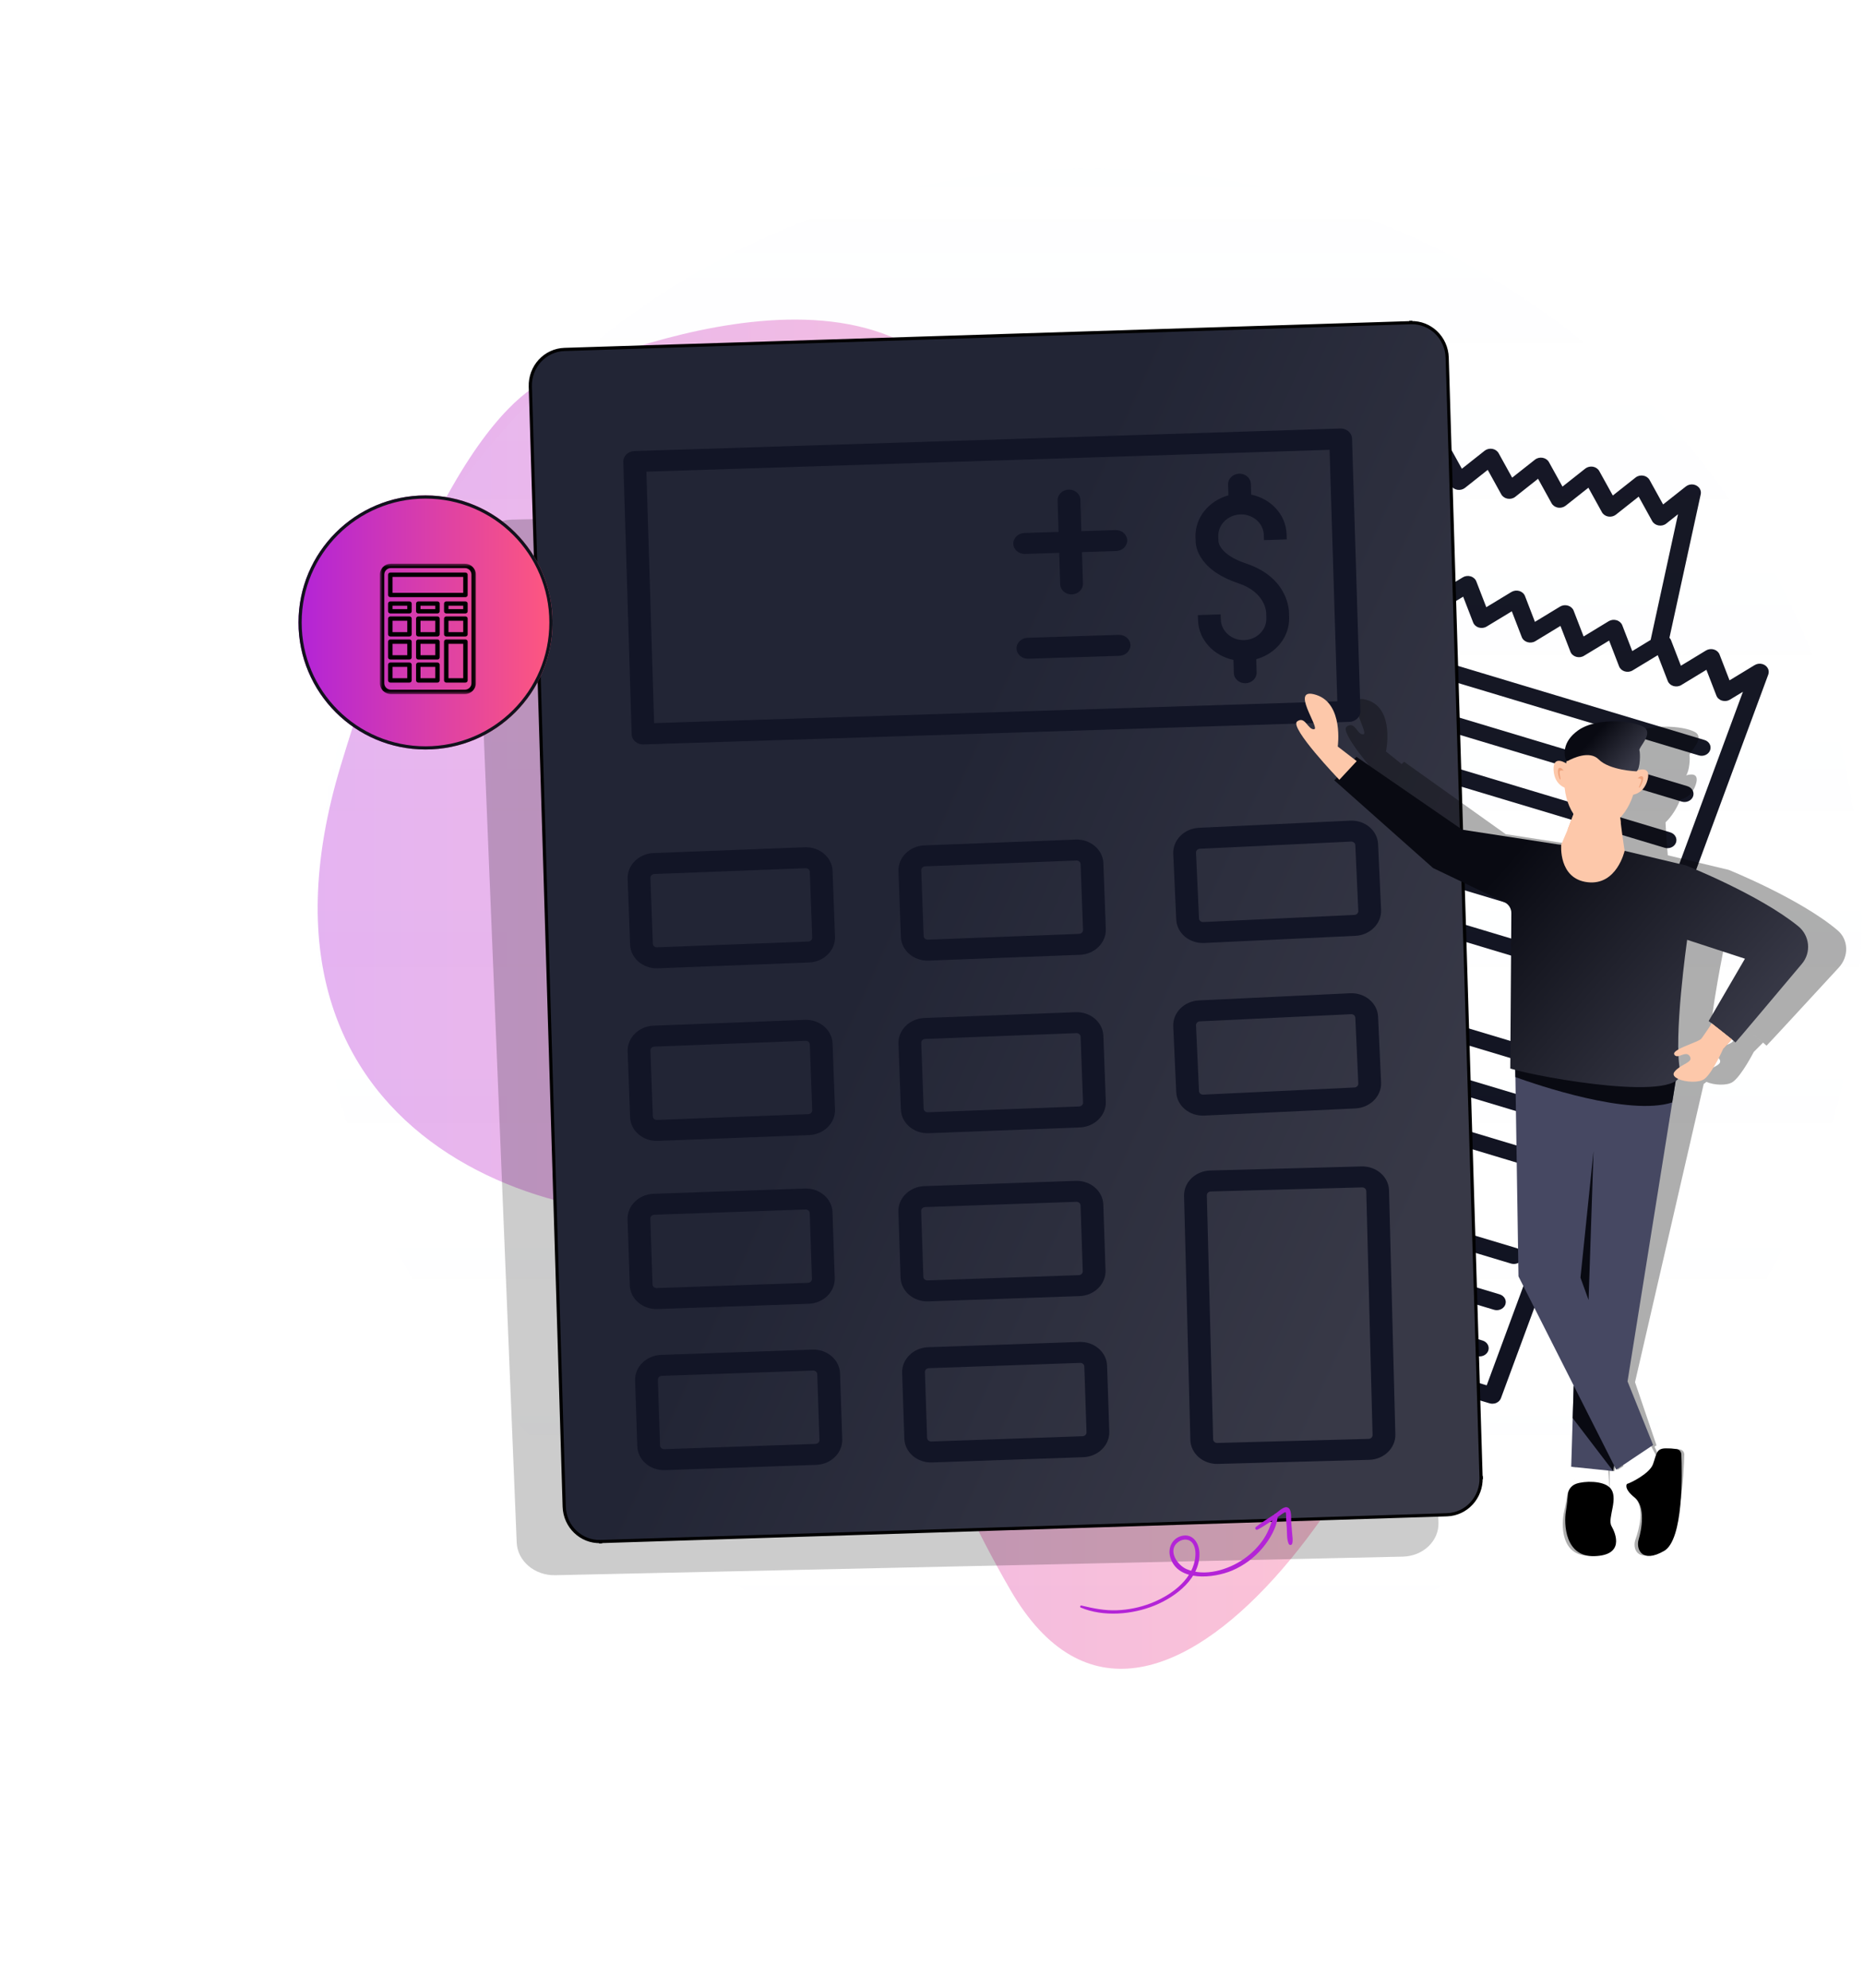 <svg xmlns="http://www.w3.org/2000/svg" width="587" height="626" viewBox="0 0 587 626" fill="none"><path d="M468.187 436.21L426.141 423.573C426.483 422.044 426.672 420.467 426.672 418.85V415.417L465.078 426.956C465.376 427.046 465.685 427.096 465.974 427.096C467.168 427.096 468.277 426.406 468.663 425.34C469.162 424.002 468.365 422.554 466.882 422.104L426.672 410.025V399.244L470.457 412.41C470.755 412.502 471.053 412.542 471.354 412.542C472.536 412.542 473.645 411.863 474.042 410.794C474.541 409.456 473.733 408.008 472.25 407.56L426.672 393.865V383.083L475.835 397.867C476.135 397.956 476.433 397.996 476.731 397.996C477.916 397.996 479.022 397.317 479.422 396.25C479.909 394.912 479.112 393.465 477.629 393.015L426.672 377.702V350.758L486.582 368.767C486.88 368.856 487.181 368.906 487.479 368.906C488.663 368.906 489.77 368.229 490.169 367.15C490.666 365.813 489.858 364.365 488.375 363.925L426.672 345.377V334.596L491.962 354.223C492.248 354.313 492.56 354.352 492.858 354.352C494.043 354.352 495.149 353.673 495.547 352.606C496.034 351.269 495.237 349.821 493.754 349.371L426.672 329.217V318.435L497.33 339.677C497.628 339.769 497.926 339.808 498.226 339.808C499.42 339.808 500.518 339.129 500.915 338.06C501.414 336.723 500.605 335.275 499.122 334.827L426.672 313.054V286.11L508.087 310.579C508.376 310.669 508.685 310.719 508.983 310.719C510.168 310.719 511.274 310.04 511.662 308.96C512.161 307.623 511.364 306.177 509.87 305.738L426.672 280.731V269.95L513.455 296.033C513.755 296.123 514.053 296.165 514.351 296.165C515.536 296.165 516.642 295.494 517.042 294.417C517.539 293.079 516.732 291.631 515.247 291.181L426.672 264.569V237.625L524.214 266.944C524.5 267.033 524.81 267.075 525.099 267.075C526.295 267.075 527.402 266.396 527.787 265.327C528.286 263.99 527.478 262.542 525.995 262.094L426.672 232.235V221.463L529.582 252.4C529.88 252.49 530.178 252.529 530.478 252.529C531.661 252.529 532.77 251.85 533.167 250.783C533.666 249.446 532.857 247.998 531.374 247.548L426.672 216.073V205.302L534.959 237.846C535.248 237.935 535.558 237.985 535.858 237.985C537.04 237.985 538.147 237.306 538.535 236.227C539.034 234.89 538.237 233.442 536.754 233.004L426.672 199.91V180.765L430.126 178.669L433.269 186.804C433.556 187.552 434.221 188.131 435.05 188.381C435.891 188.631 436.799 188.521 437.529 188.081L445.454 183.271L448.586 191.406C448.886 192.154 449.537 192.744 450.369 192.994C451.198 193.242 452.117 193.133 452.847 192.683L460.772 187.881L463.916 196.008C464.202 196.756 464.856 197.346 465.697 197.596C466.528 197.844 467.445 197.735 468.166 197.285L476.091 192.483L479.232 200.621C479.521 201.369 480.184 201.948 481.016 202.198C481.845 202.446 482.764 202.338 483.494 201.898L491.408 197.085L494.551 205.221C494.84 205.971 495.503 206.55 496.332 206.808C497.175 207.058 498.083 206.948 498.813 206.5L506.738 201.698L509.87 209.823C510.168 210.573 510.822 211.163 511.651 211.41C512.482 211.66 513.399 211.55 514.129 211.102L522.054 206.3L525.198 214.435C525.487 215.175 526.138 215.762 526.97 216.012C527.81 216.262 528.73 216.152 529.448 215.715L537.373 210.902L540.517 219.037C540.803 219.785 541.457 220.365 542.298 220.615C543.129 220.865 544.046 220.754 544.767 220.315L548.874 217.821L468.187 436.21ZM401.338 436.89H225.336C214.49 436.89 205.668 428.794 205.668 418.85V143.14C205.668 133.198 214.49 125.11 225.336 125.11H401.338C412.183 125.11 421.004 133.198 421.004 143.14V418.85C421.004 428.794 412.183 436.89 401.338 436.89ZM429.638 148.01L436.822 142.331L441.083 150.038C441.481 150.746 442.211 151.256 443.074 151.406C443.938 151.554 444.823 151.346 445.488 150.817L452.669 145.146L456.931 152.852C457.319 153.563 458.061 154.06 458.924 154.221C459.786 154.36 460.673 154.15 461.336 153.631L468.508 147.952L472.77 155.658C473.169 156.367 473.899 156.875 474.763 157.025C475.625 157.175 476.521 156.967 477.174 156.437L484.358 150.756L488.62 158.473C489.017 159.173 489.747 159.681 490.611 159.842C491.463 159.981 492.359 159.771 493.024 159.252L500.208 153.571L504.467 161.279C504.855 161.987 505.597 162.496 506.449 162.646C507.325 162.796 508.209 162.575 508.872 162.056L516.044 156.377L520.306 164.094C520.705 164.792 521.435 165.302 522.299 165.45C523.161 165.61 524.059 165.392 524.711 164.873L528.429 161.927L519.809 201.498L514.021 205.013L510.877 196.885C510.588 196.137 509.925 195.548 509.094 195.3C508.265 195.05 507.345 195.158 506.615 195.598L498.702 200.41L495.558 192.275C495.27 191.525 494.607 190.946 493.777 190.698C492.946 190.448 492.029 190.558 491.297 190.996L483.372 195.808L480.24 187.673C479.942 186.923 479.288 186.344 478.459 186.085C477.629 185.846 476.71 185.956 475.98 186.394L468.055 191.196L464.912 183.071C464.623 182.321 463.971 181.733 463.131 181.483C462.299 181.233 461.391 181.344 460.661 181.792L452.736 186.594L449.593 178.469C449.306 177.719 448.653 177.131 447.812 176.881C446.98 176.631 446.063 176.742 445.333 177.181L437.418 181.992L434.276 173.856C433.988 173.108 433.325 172.529 432.493 172.269C431.664 172.029 430.745 172.129 430.015 172.579L426.672 174.604V148.371C426.859 148.44 427.026 148.56 427.224 148.59C428.088 148.74 428.985 148.531 429.638 148.01ZM556.819 210.652C556.51 209.915 555.856 209.344 555.027 209.104C554.207 208.865 553.299 208.975 552.581 209.415L544.656 214.227L541.512 206.09C541.224 205.342 540.572 204.763 539.741 204.513C538.9 204.263 537.992 204.373 537.262 204.812L529.337 209.625L526.194 201.488C526.094 201.229 525.907 201.029 525.729 200.829L535.592 155.608C535.712 155.058 535.601 154.45 535.327 153.942C534.927 153.231 534.197 152.733 533.333 152.573C532.469 152.423 531.585 152.644 530.919 153.162L523.738 158.842L519.477 151.135C519.089 150.427 518.347 149.919 517.495 149.769C516.631 149.619 515.735 149.829 515.072 150.356L507.9 156.027L503.638 148.331C503.238 147.612 502.509 147.113 501.645 146.954C500.783 146.813 499.896 147.023 499.233 147.542L492.05 153.223L487.788 145.517C487.402 144.806 486.661 144.298 485.797 144.148C484.933 143.998 484.048 144.208 483.383 144.738L476.2 150.406L471.94 142.7C471.552 141.992 470.822 141.492 469.959 141.333C469.095 141.183 468.198 141.402 467.536 141.923L460.364 147.602L456.102 139.896C455.702 139.188 454.972 138.677 454.108 138.527C453.256 138.377 452.36 138.588 451.697 139.117L444.513 144.788L440.252 137.081C439.864 136.371 439.122 135.873 438.261 135.713C437.408 135.573 436.512 135.783 435.847 136.302L428.675 141.981L425.554 136.342C422.367 126.888 412.714 120 401.338 120H225.336C211.367 120 200 130.381 200 143.14V418.85C200 431.619 211.367 442 225.336 442H401.338C411.564 442 420.373 436.419 424.369 428.433L469.083 441.871C469.372 441.96 469.681 442 469.982 442C470.411 442 470.855 441.91 471.243 441.731C471.917 441.431 472.428 440.892 472.67 440.252L556.863 212.379C557.062 211.831 557.041 211.192 556.819 210.652Z" fill="#0F111F"></path><g opacity="0.35" filter="url(#filter0_f_34_818)"><path d="M315.301 153.952C299.804 68.215 197.138 109.68 177.055 117.603C175.311 119.36 144.46 118.184 107.305 241.07C70.149 363.955 185.217 392.718 233.136 379.623C281.055 366.527 272.543 421.974 318.243 500.738C363.943 579.502 447.86 450.883 456.757 383.332C465.653 315.781 361.99 347.057 336.708 341.07C311.425 335.084 330.799 239.689 315.301 153.952Z" fill="url(#paint0_linear_34_818)"></path></g><path d="M343.07 525.424C477.314 525.424 586.14 419.668 586.14 289.212C586.14 158.756 477.314 53 343.07 53C208.827 53 100 158.756 100 289.212C100 419.668 208.827 525.424 343.07 525.424Z" fill="url(#paint1_linear_34_818)" fill-opacity="0.05"></path><g style="mix-blend-mode:multiply" opacity="0.2"><path d="M452.995 479.352L440.287 168.053C440.049 162.232 434.62 157.628 428.16 157.768L350.007 159.48L349.352 143.477C349.261 141.2 347.135 139.4 344.609 139.457L326.573 139.853C326.244 139.859 325.914 139.835 325.588 139.779C323.864 139.476 322.438 138.298 321.975 136.712C318.6 125.144 306.719 116.706 292.933 117.008C279.149 117.309 267.977 126.254 265.555 137.949C265.159 139.849 263.369 141.24 261.218 141.287L243.183 141.683C240.656 141.737 238.683 143.625 238.774 145.903L239.429 161.907L161.275 163.619C154.814 163.762 149.77 168.595 150.008 174.415L162.717 485.714C162.956 491.535 168.385 496.139 174.844 495.997L441.725 490.151C448.186 490.009 453.23 485.176 452.992 479.354L452.995 479.352ZM293.849 139.371C298.77 139.263 302.909 142.772 303.088 147.207C303.271 151.643 299.426 155.327 294.504 155.433C289.581 155.542 285.443 152.032 285.261 147.597C285.08 143.162 288.925 139.478 293.847 139.369L293.849 139.371Z" fill="black"></path></g><path d="M167.005 121.719C166.96 120.23 167.203 118.746 167.719 117.353C168.235 115.96 169.014 114.684 170.012 113.599C171.011 112.514 172.208 111.64 173.537 111.028C174.865 110.416 176.299 110.077 177.756 110.031L444.303 101.604C450.429 101.41 455.548 106.329 455.737 112.592L466.409 465.281C466.599 471.543 461.786 476.775 455.659 476.969L189.112 485.396C182.986 485.59 177.867 480.671 177.676 474.407L167.005 121.719Z" fill="url(#paint2_linear_34_818)"></path><path d="M444.303 101.604L177.756 110.031C176.299 110.077 174.865 110.416 173.537 111.028C172.208 111.64 171.011 112.514 170.012 113.599C169.014 114.684 168.235 115.96 167.719 117.353C167.203 118.746 166.96 120.23 167.005 121.719L177.676 474.407C177.867 480.671 182.986 485.59 189.112 485.396M444.303 101.604L444.285 101M444.303 101.604C450.429 101.41 455.548 106.329 455.737 112.592L466.409 465.281M466.409 465.281L467 465.262M466.409 465.281C466.599 471.543 461.786 476.775 455.659 476.969L189.112 485.396M189.112 485.396L189.129 486" stroke="black"></path><path d="M340.334 506.184C347.498 509.192 356.536 508.413 363.594 505.54C370.353 502.788 378.232 496.803 377.689 488.647C377.492 485.676 375.518 482.842 372.215 483.61C369.147 484.321 367.68 487.416 368.53 490.338C370.827 498.229 382.233 496.991 388.034 494.518C391.716 492.948 394.977 490.533 397.552 487.468C399.924 484.634 402.207 480.853 402.403 477.083C402.43 476.541 401.542 476.376 401.349 476.872C400.325 479.528 399.562 482.13 397.968 484.532C396.315 487.027 394.148 489.189 391.692 490.893C386.818 494.278 379.459 496.571 373.7 494.099C370.649 492.788 367.497 488.006 371.149 485.463C372.629 484.434 374.661 484.49 375.689 486.108C376.625 487.586 376.582 489.638 376.269 491.285C374.993 497.992 368.275 502.575 362.312 504.87C358.931 506.167 355.36 506.898 351.742 507.033C347.875 507.181 344.281 506.445 340.551 505.553C340.187 505.464 339.979 506.035 340.334 506.184Z" fill="#B324D7"></path><path d="M396.057 481.635C397.612 480.83 399.062 479.785 400.538 478.845C401.234 478.401 401.934 477.958 402.632 477.51C402.954 477.304 404.516 476.03 404.865 476.19C405.046 476.272 405.025 478.364 405.044 478.639L405.223 481.087C405.341 482.678 405.168 484.64 405.824 486.113C406.058 486.64 406.785 486.608 406.938 486.039C407.224 484.984 406.999 483.894 406.912 482.812L406.615 479.143C406.521 478.012 406.856 475.341 405.574 474.7C404.352 474.088 402.577 476.006 401.666 476.617C399.62 477.988 397.422 479.257 395.512 480.806C395.003 481.214 395.491 481.927 396.057 481.635Z" fill="#B324D7"></path><g style="mix-blend-mode:multiply" opacity="0.32"><path d="M578.676 292.931C566.99 283.008 544.38 273.901 544.38 273.901L525.213 269.314C525.213 269.314 524.777 264.286 524.58 260.488L524.502 258.952C526.392 257.123 528.01 254.653 529.138 251.771C530.448 251.506 532.831 250.552 533.996 247.128C535.37 243.078 532.115 243.798 530.987 244.153C532.023 242.773 532.277 238.655 532.037 237.886C531.775 237.051 536.471 233.058 534.341 230.934C532.21 228.809 519.601 227.176 512.959 231.68C507.531 235.361 508.117 239.526 508.512 240.925C508.53 240.987 508.562 241.044 508.606 241.091C508.65 241.138 508.705 241.174 508.765 241.196C508.681 241.439 508.602 241.689 508.526 241.942C507.878 241.523 504.454 239.523 504.404 244.075C504.365 247.636 506.364 249.033 507.535 249.549C507.655 252.745 508.462 255.609 509.803 257.811L507.596 262.674L505.241 267.393L504.32 267.305L474.164 262.665L442.165 239.853L441.404 240.594L436.462 236.63C436.462 236.63 439.299 223.272 430.738 220.491C422.176 217.709 431.374 231.001 429.339 231.223C427.303 231.444 426.781 226.902 424.109 228.785C421.784 230.423 432.703 243.033 435.579 246.279L434.642 247.193L464.103 274.644L486.053 285.377C487.336 286.003 488.084 287.329 487.975 288.778L484.343 337.362C484.774 337.498 485.298 337.649 485.897 337.807L485.781 340.042L482.535 402.352L497.731 436.513L495.219 461.893L496.806 462.057C496.345 463.958 495.867 465.855 495.372 467.747C494.896 468.07 494.492 468.488 494.183 468.973C493.875 469.459 493.669 470.002 493.578 470.57C493.312 472.357 492.976 474.132 492.573 475.893C491.683 479.714 491.274 490.144 500.714 489.853C510.152 489.56 508.038 483.012 506.737 480.463C505.441 477.917 510.027 471.39 506.885 468.294L506.915 463.099L508.429 463.256L508.838 461.489L509.442 462.817L511.689 461.402C512.433 463.18 513.203 464.947 513.997 466.703C513.242 467.052 512.693 467.26 512.543 467.274C512.543 467.274 511.219 468.611 514.661 471.498C518.104 474.384 516.135 481.778 515.058 484.659C513.982 487.54 515.479 492.3 522.903 488.231C529.327 484.711 530.271 463.644 530.409 458.038C530.43 457.198 529.841 456.51 529.007 456.386C527.858 456.22 526.697 456.146 525.536 456.163C523.596 456.185 522.916 456.957 522.319 458.322L521.025 455.516L521.657 455.118L514.892 435.219L534.98 348.005L536.525 341.308C536.851 341.106 537.136 340.886 537.37 340.645C537.396 340.657 537.419 340.671 537.445 340.685C539.69 341.696 543.939 341.947 545.73 340.641C548.524 338.595 552.282 331.235 552.282 331.235L552.382 331.135L555.215 328.298C553.621 326.946 550.712 324.568 549.212 323.342C548.927 323.705 548.658 324.057 548.398 324.396C546.963 326.266 545.934 327.678 545.527 328.099C544.751 328.895 540.332 330.184 538.02 331.444C538.666 318.35 543.161 297.157 543.161 297.157L561.092 303.079L548.257 322.558C548.257 322.558 555.922 328.807 556.316 329.259C556.356 329.306 571.012 313.406 579.061 304.669C582.321 301.131 582.128 295.861 578.685 292.938L578.676 292.931ZM541.517 333.566C542.394 335.126 540.132 335.647 538.036 336.997C537.948 335.834 537.918 334.667 537.945 333.501C539.148 333.25 540.737 332.183 541.519 333.566H541.517Z" fill="black"></path></g><path d="M509.812 458.634C510.016 458.992 515.29 470.275 515.674 469.729C516.059 469.182 523.458 462.043 523.458 462.043L517.908 451.409L509.814 458.634H509.812ZM496.513 461.04C496.562 461.391 495.069 469.178 495.069 469.178L506.941 470.403L506.369 461.069L496.513 461.04Z" fill="white"></path><path d="M520.59 455.001L508.982 462.764L508.291 461.428L508.004 463.209L494.796 461.847L495.582 436.287L478.192 401.901L477.219 339.154L477.152 334.908L502.69 337.922L528.037 338.216L526.607 347.134L512.534 434.971L520.59 455.001Z" fill="#464862"></path><path d="M501.83 362.406L497.715 402.303L500.267 409.356L501.83 362.406ZM528.037 338.216L526.607 347.134C512.998 351.537 483.869 341.561 477.219 339.154L477.153 334.906L502.69 337.92L528.037 338.214V338.216Z" fill="#090A12"></path><path d="M511.613 267.911L530.955 272.516C530.955 272.516 554.021 281.67 566.296 291.654C569.911 294.594 570.457 299.9 567.459 303.466C560.054 312.272 546.573 328.29 546.53 328.243C546.11 327.788 538.076 321.501 538.076 321.501L549.508 301.877L531.304 295.927C531.304 295.927 526.909 326.821 529.114 337.235C531.32 347.648 484.642 339.286 475.611 336.457L475.944 287.533C475.948 286.818 475.75 286.117 475.371 285.511C474.993 284.905 474.45 284.419 473.806 284.109L451.285 273.318L420.182 245.697L427.16 238.303L460.473 261.25L490.731 265.901L511.615 267.911H511.613Z" fill="url(#paint3_linear_34_818)"></path><path d="M512.36 467.251C512.941 467.196 519.419 464.158 520.545 461.053C521.672 457.946 521.518 456.09 524.514 456.053C525.672 456.036 526.829 456.11 527.975 456.275C528.38 456.334 528.753 456.532 529.027 456.835C529.302 457.139 529.462 457.529 529.479 457.938C529.721 463.583 530.202 484.797 524.061 488.346C516.961 492.448 515.155 487.657 516.029 484.755C516.904 481.853 518.364 474.407 514.75 471.502C511.136 468.598 512.363 467.251 512.363 467.251H512.36ZM493.751 470.585C493.812 469.829 494.091 469.107 494.555 468.506C495.019 467.905 495.648 467.452 496.364 467.202C499.034 466.269 504.614 466.25 506.794 468.265C510.158 471.375 506.023 477.968 507.485 480.536C508.948 483.104 511.489 489.696 502.136 489.996C492.782 490.298 492.484 479.793 493.113 475.944C493.43 474 493.63 472.042 493.751 470.583V470.585Z" fill="black"></path><path d="M510.39 259.024C507.914 261.988 501.322 268.166 493.671 261.235L496.296 254.338L510.024 255.754C510.017 255.821 510.174 257.194 510.39 259.024Z" fill="#EFA37D"></path><path d="M515.324 245.431C514.38 254.588 508.557 261.493 502.318 260.849C496.079 260.206 491.788 252.26 492.732 243.101C493.677 233.941 499.211 229.835 505.45 230.479C511.69 231.122 516.269 236.274 515.324 245.431Z" fill="#FDC8AA"></path><path d="M515.29 242.698C515.29 242.698 520.15 240.663 518.839 245.562C517.527 250.461 513.426 250.345 513.426 250.345L515.291 242.696L515.29 242.698Z" fill="#FDC8AA"></path><path d="M515.729 245.033C515.729 245.033 516.74 244.023 517.325 244.582C517.91 245.141 516.685 247.802 516.194 248.039C515.702 248.276 517.347 245.543 516.76 245.292C516.171 245.038 515.729 245.033 515.729 245.033Z" fill="#EFA37D"></path><path d="M493.304 240.431C493.304 240.431 488.961 237.447 489.246 242.51C489.53 247.575 493.568 248.297 493.568 248.297L493.304 240.428V240.431Z" fill="#FDC8AA"></path><path d="M492.396 242.626C492.396 242.626 491.612 241.431 490.925 241.859C490.239 242.287 490.894 245.142 491.327 245.474C491.76 245.806 490.707 242.795 491.334 242.669C491.962 242.541 492.396 242.626 492.396 242.626Z" fill="#EFA37D"></path><path d="M493.745 239.584C493.688 239.615 493.626 239.633 493.561 239.637C493.497 239.642 493.432 239.631 493.372 239.608C493.312 239.584 493.257 239.548 493.213 239.501C493.168 239.454 493.135 239.398 493.114 239.337C492.626 237.928 491.765 233.733 496.905 230.024C503.196 225.484 515.83 227.119 518.087 229.257C520.344 231.395 515.953 235.416 516.268 236.26C516.583 237.103 516.588 241.958 515.376 242.882C515.376 242.882 506.854 242.574 503.46 239.13C500.583 236.208 495.282 238.75 493.742 239.586L493.745 239.584Z" fill="url(#paint4_linear_34_818)"></path><path d="M495.58 436.287L508.289 461.428L508.002 463.209L495.267 446.533L495.58 436.287Z" fill="#090A12"></path><path d="M545.372 327.279L542.75 330.137C541.505 328.201 539.309 324.796 538.339 323.357C538.574 323.015 538.817 322.66 539.077 322.294C540.649 323.525 543.697 325.92 545.372 327.281V327.279Z" fill="#EFA37D"></path><path d="M174 196C174 173.909 156.091 156 134 156C111.909 156 94 173.909 94 196C94 218.091 111.909 236 134 236C156.091 236 174 218.091 174 196Z" fill="url(#paint5_linear_34_818)"></path><path d="M173.5 196C173.5 174.185 155.815 156.5 134 156.5C112.185 156.5 94.5 174.185 94.5 196C94.5 217.815 112.185 235.5 134 235.5C155.815 235.5 173.5 217.815 173.5 196Z" fill="url(#paint6_linear_34_818)" stroke="#11121C"></path><path d="M341.062 292.818C341.086 293.474 340.533 294.026 339.82 294.053L292.206 295.88C291.493 295.907 290.897 295.4 290.873 294.743L290.108 274.025C290.084 273.366 290.64 272.817 291.354 272.79L338.968 270.963C339.681 270.936 340.273 271.441 340.297 272.1L341.062 292.818ZM338.724 264.367L291.11 266.194C286.446 266.373 282.781 270.009 282.939 274.3L283.704 295.018C283.862 299.307 287.785 302.655 292.449 302.476L340.063 300.649C344.725 300.47 348.392 296.832 348.234 292.543L347.469 271.825C347.311 267.533 343.386 264.189 338.724 264.367Z" fill="#121526"></path><path d="M255.78 295.233C255.804 295.89 255.251 296.441 254.538 296.469L206.924 298.295C206.211 298.323 205.615 297.815 205.591 297.159L204.827 276.441C204.802 275.782 205.359 275.233 206.072 275.206L253.686 273.379C254.399 273.351 254.991 273.857 255.016 274.515L255.78 295.233ZM253.443 266.783L205.828 268.61C201.164 268.789 197.499 272.424 197.658 276.716L198.422 297.434C198.581 301.723 202.503 305.07 207.167 304.891L254.781 303.065C259.443 302.886 263.11 299.247 262.952 294.958L262.188 274.24C262.029 269.949 258.104 266.604 253.443 266.783Z" fill="#121526"></path><path d="M427.752 286.833C427.781 287.489 427.233 288.046 426.52 288.079L378.924 290.331C378.211 290.365 377.611 289.862 377.581 289.207L376.639 268.496C376.609 267.837 377.16 267.283 377.873 267.25L425.47 264.998C426.183 264.964 426.779 265.464 426.809 266.123L427.752 286.833ZM425.17 258.405L377.573 260.656C372.911 260.877 369.277 264.545 369.472 268.835L370.415 289.546C370.61 293.833 374.561 297.145 379.224 296.925L426.82 294.673C431.48 294.452 435.116 290.781 434.921 286.494L433.979 265.784C433.783 261.494 429.83 258.184 425.17 258.405Z" fill="#121526"></path><path d="M341.062 347.166C341.086 347.822 340.533 348.373 339.82 348.401L292.206 350.227C291.493 350.255 290.897 349.747 290.873 349.091L290.108 328.373C290.084 327.714 290.64 327.165 291.354 327.138L338.968 325.311C339.681 325.284 340.273 325.789 340.297 326.447L341.062 347.166ZM338.724 318.715L291.11 320.542C286.446 320.721 282.781 324.356 282.939 328.648L283.704 349.366C283.862 353.655 287.785 357.002 292.449 356.823L340.063 354.997C344.725 354.818 348.392 351.179 348.234 346.89L347.469 326.172C347.311 321.881 343.386 318.536 338.724 318.715Z" fill="#121526"></path><path d="M255.78 349.581C255.804 350.237 255.251 350.789 254.538 350.816L206.924 352.643C206.211 352.67 205.615 352.163 205.591 351.507L204.827 330.788C204.802 330.13 205.359 329.581 206.072 329.553L253.686 327.726C254.399 327.699 254.991 328.204 255.016 328.863L255.78 349.581ZM253.443 321.131L205.828 322.957C201.164 323.136 197.499 326.772 197.658 331.063L198.422 351.782C198.581 356.07 202.503 359.418 207.167 359.239L254.781 357.412C259.443 357.233 263.11 353.595 262.952 349.306L262.188 328.588C262.029 324.296 258.104 320.952 253.443 321.131Z" fill="#121526"></path><path d="M427.752 341.181C427.781 341.837 427.233 342.393 426.52 342.427L378.924 344.679C378.211 344.712 377.611 344.21 377.581 343.554L376.639 322.844C376.609 322.185 377.16 321.631 377.873 321.597L425.47 319.346C426.183 319.312 426.779 319.812 426.809 320.47L427.752 341.181ZM425.17 312.752L377.573 315.004C372.911 315.224 369.277 318.893 369.472 323.183L370.415 343.893C370.61 348.18 374.561 351.493 379.224 351.272L426.82 349.021C431.48 348.8 435.116 345.129 434.921 340.842L433.979 320.131C433.783 315.841 429.83 312.532 425.17 312.752Z" fill="#121526"></path><path d="M432.242 451.854C432.259 452.511 431.7 453.056 430.984 453.075L383.355 454.355C382.639 454.375 382.052 453.86 382.035 453.204L380.049 376.383C380.032 375.727 380.591 375.184 381.308 375.165L428.936 373.885C429.652 373.865 430.239 374.377 430.256 375.034L432.242 451.854ZM428.765 367.284L381.137 368.564C376.471 368.689 372.764 372.286 372.874 376.576L374.861 453.397C374.972 457.687 378.86 461.079 383.526 460.954L431.154 459.673C435.82 459.548 439.525 455.952 439.414 451.661L437.427 374.841C437.317 370.55 433.431 367.158 428.765 367.284Z" fill="#121526"></path><path d="M258.059 453.424C258.081 454.08 257.526 454.63 256.813 454.654L209.193 456.312C208.48 456.337 207.886 455.827 207.864 455.171L207.17 434.451C207.148 433.792 207.706 433.245 208.419 433.22L256.039 431.562C256.753 431.537 257.343 432.044 257.365 432.703L258.059 453.424ZM255.818 424.965L208.198 426.623C203.533 426.785 199.856 430.408 200 434.7L200.694 455.421C200.838 459.71 204.749 463.072 209.414 462.909L257.034 461.251C261.696 461.089 265.376 457.463 265.232 453.174L264.538 432.453C264.394 428.161 260.481 424.803 255.818 424.965Z" fill="#121526"></path><path d="M342.159 451.008C342.181 451.664 341.623 452.214 340.91 452.239L293.29 453.897C292.577 453.922 291.983 453.412 291.961 452.756L291.267 432.035C291.245 431.376 291.803 430.829 292.517 430.804L340.137 429.146C340.85 429.121 341.443 429.628 341.465 430.287L342.159 451.008ZM339.916 422.549L292.296 424.207C287.634 424.37 283.954 427.993 284.097 432.285L284.791 453.005C284.935 457.295 288.849 460.656 293.511 460.494L341.131 458.836C345.796 458.673 349.473 455.048 349.329 450.758L348.635 430.038C348.492 425.746 344.581 422.387 339.916 422.549Z" fill="#121526"></path><path d="M255.69 402.699C255.712 403.358 255.157 403.905 254.444 403.93L206.824 405.588C206.111 405.613 205.517 405.106 205.495 404.447L204.801 383.726C204.779 383.07 205.337 382.523 206.051 382.498L253.671 380.84C254.384 380.815 254.974 381.322 254.996 381.978L255.69 402.699ZM253.45 374.24L205.829 375.898C201.165 376.061 197.488 379.686 197.631 383.976L198.325 404.696C198.469 408.988 202.38 412.35 207.045 412.187L254.665 410.529C259.327 410.367 263.007 406.741 262.863 402.449L262.169 381.729C262.025 377.439 258.112 374.078 253.45 374.24Z" fill="#121526"></path><path d="M340.975 400.284C340.997 400.943 340.439 401.49 339.726 401.515L292.106 403.173C291.392 403.198 290.799 402.691 290.777 402.032L290.083 381.311C290.061 380.655 290.619 380.108 291.332 380.083L338.952 378.425C339.665 378.4 340.259 378.907 340.281 379.563L340.975 400.284ZM338.731 371.825L291.111 373.483C286.449 373.646 282.769 377.271 282.913 381.561L283.607 402.281C283.751 406.573 287.664 409.934 292.327 409.772L339.947 408.114C344.612 407.952 348.288 404.326 348.145 400.034L347.451 379.313C347.307 375.024 343.396 371.663 338.731 371.825Z" fill="#121526"></path><path d="M421.138 220.822L205.992 227.693L203.559 148.514L418.705 141.643L421.138 220.822ZM422.089 134.931L199.77 142.032C197.797 142.095 196.232 143.628 196.287 145.443L198.923 231.222C198.978 233.038 200.635 234.468 202.608 234.405L424.927 227.305C426.9 227.242 428.466 225.708 428.41 223.893L425.775 138.114C425.719 136.298 424.063 134.868 422.089 134.931Z" fill="#121526"></path><path d="M388.434 207.792L388.562 211.956C388.618 213.774 390.274 215.204 392.25 215.141C394.223 215.078 395.788 213.545 395.732 211.727L395.605 207.563C401.724 205.884 406.158 200.571 405.968 194.399L405.928 193.084C405.928 192.631 405.993 181.974 392.423 177.44C383.98 174.627 383.702 170.638 383.694 170.38L383.649 168.898C383.536 165.213 386.668 162.106 390.617 161.98C394.566 161.854 397.88 164.755 397.993 168.44L398.043 170.075L405.214 169.846L405.163 168.211C404.974 162.039 400.223 157.029 394.013 155.744L393.908 152.342C393.852 150.524 392.196 149.094 390.223 149.157C388.247 149.22 386.682 150.753 386.738 152.571L386.842 155.973C380.726 157.652 376.289 162.955 376.478 169.127L376.532 170.391C376.513 170.739 376.323 179.104 389.951 183.646C398.605 186.544 398.755 192.771 398.752 193.157L398.797 194.628C398.911 198.326 395.782 201.43 391.833 201.556C387.883 201.682 384.567 198.784 384.453 195.086L384.403 193.448L377.233 193.677L377.283 195.315C377.472 201.487 382.226 206.507 388.434 207.792Z" fill="#121526"></path><path d="M323.815 207.419L352.501 206.503C354.477 206.44 356.042 204.906 355.986 203.088C355.93 201.27 354.274 199.84 352.298 199.903L323.613 200.819C321.637 200.882 320.071 202.416 320.127 204.234C320.183 206.052 321.839 207.482 323.815 207.419Z" fill="#121526"></path><path d="M322.802 174.426L333.559 174.083L333.863 183.98C333.919 185.798 335.575 187.229 337.551 187.166C339.524 187.103 341.09 185.569 341.034 183.751L340.73 173.854L351.487 173.51C353.463 173.447 355.028 171.914 354.972 170.096C354.917 168.28 353.26 166.85 351.284 166.913L340.527 167.256L340.223 157.359C340.167 155.541 338.511 154.11 336.538 154.173C334.562 154.237 332.997 155.77 333.052 157.588L333.356 167.485L322.599 167.829C320.623 167.892 319.058 169.425 319.114 171.241C319.17 173.059 320.826 174.489 322.802 174.426Z" fill="#121526"></path><path d="M427.247 239.664L421.277 235.061C421.277 235.061 423.195 221.608 414.506 218.814C405.818 216.02 415.848 229.398 413.839 229.622C411.83 229.846 411.007 225.273 408.48 227.171C405.952 229.069 421.777 245.547 421.777 245.547L427.247 239.667V239.664ZM545.372 327.279L542.75 330.137L542.656 330.238C542.656 330.238 539.421 337.651 536.784 339.713C535.094 341.031 530.86 340.78 528.562 339.764C527.275 339.195 526.597 338.38 527.334 337.463C527.786 336.894 528.338 336.441 528.901 336.057C530.893 334.694 533.108 334.17 532.131 332.598C531.26 331.203 529.753 332.283 528.575 332.534C528.053 332.647 527.587 332.592 527.276 332.084C526.961 331.582 527.531 331.025 528.506 330.463C530.715 329.192 535.021 327.889 535.739 327.087C536.115 326.663 537.041 325.24 538.341 323.357C538.576 323.015 538.819 322.661 539.08 322.294C540.651 323.526 543.699 325.92 545.374 327.281L545.372 327.279ZM511.612 267.911C511.612 267.911 509.184 278.885 499.941 277.793C490.697 276.7 491.647 265.989 491.647 265.989L493.669 261.235L496.294 254.338L510.022 255.754C510.015 255.821 510.172 257.194 510.388 259.024C510.84 262.851 511.612 267.911 511.612 267.911Z" fill="#FDC8AA"></path><mask id="mask0_34_818" style="mask-type:luminance" maskUnits="userSpaceOnUse" x="119" y="177" width="31" height="42"><path d="M119.62 177.5H149.901V218.546H119.62V177.5Z" fill="white"></path></mask><g mask="url(#mask0_34_818)"><path d="M146.386 177.5H123.1C121.18 177.5 119.62 179.035 119.62 180.921V215.126C119.62 217.011 121.18 218.546 123.1 218.546H146.386C148.305 218.546 149.865 217.011 149.865 215.126V180.921C149.865 179.035 148.305 177.5 146.386 177.5ZM148.473 215.126C148.473 216.257 147.537 217.178 146.386 217.178H123.1C121.949 217.178 121.012 216.257 121.012 215.126V180.921C121.012 179.789 121.949 178.868 123.1 178.868H146.386C147.537 178.868 148.473 179.789 148.473 180.921V215.126Z" fill="black"></path></g><path d="M146.572 180.286H122.913C122.529 180.286 122.217 180.592 122.217 180.97V187.347C122.217 187.725 122.529 188.031 122.913 188.031H146.572C146.956 188.031 147.268 187.725 147.268 187.347V180.97C147.268 180.591 146.956 180.286 146.572 180.286ZM145.877 186.661H123.609V181.654H145.877V186.661Z" fill="black"></path><path d="M128.952 189.375H122.913C122.529 189.375 122.217 189.681 122.217 190.059V192.478C122.217 192.856 122.529 193.162 122.913 193.162H128.952C129.336 193.162 129.647 192.856 129.647 192.478V190.059C129.647 189.68 129.336 189.375 128.952 189.375ZM128.256 191.793H123.609V190.742H128.256V191.793Z" fill="black"></path><path d="M137.763 189.375H131.723C131.339 189.375 131.027 189.681 131.027 190.059V192.478C131.027 192.856 131.339 193.162 131.723 193.162H137.763C138.147 193.162 138.459 192.856 138.459 192.478V190.059C138.459 189.68 138.147 189.375 137.763 189.375ZM137.067 191.793H132.419V190.742H137.067V191.793Z" fill="black"></path><path d="M146.572 189.375H140.534C140.15 189.375 139.838 189.681 139.838 190.059V192.478C139.838 192.856 140.15 193.162 140.534 193.162H146.572C146.956 193.162 147.268 192.856 147.268 192.478V190.059C147.268 189.68 146.956 189.375 146.572 189.375ZM145.877 191.793H141.23V190.742H145.877V191.793Z" fill="black"></path><path d="M128.952 194.102H122.913C122.529 194.102 122.217 194.409 122.217 194.786V199.734C122.217 200.111 122.529 200.418 122.913 200.418H128.952C129.336 200.418 129.647 200.111 129.647 199.734V194.786C129.647 194.407 129.336 194.102 128.952 194.102ZM128.256 199.05H123.609V195.47H128.256V199.05Z" fill="black"></path><path d="M137.763 194.102H131.723C131.339 194.102 131.027 194.409 131.027 194.786V199.734C131.027 200.111 131.339 200.418 131.723 200.418H137.763C138.147 200.418 138.459 200.111 138.459 199.734V194.786C138.459 194.407 138.147 194.102 137.763 194.102ZM137.067 199.05H132.419V195.47H137.067V199.05Z" fill="black"></path><path d="M146.572 194.102H140.534C140.15 194.102 139.838 194.409 139.838 194.786V199.734C139.838 200.111 140.15 200.418 140.534 200.418H146.572C146.956 200.418 147.268 200.111 147.268 199.734V194.786C147.268 194.407 146.956 194.102 146.572 194.102ZM145.877 199.05H141.23V195.47H145.877V199.05Z" fill="black"></path><path d="M128.952 201.359H122.913C122.529 201.359 122.217 201.666 122.217 202.043V206.99C122.217 207.368 122.529 207.674 122.913 207.674H128.952C129.336 207.674 129.647 207.368 129.647 206.99V202.043C129.647 201.664 129.336 201.359 128.952 201.359ZM128.256 206.306H123.609V202.727H128.256V206.306Z" fill="black"></path><path d="M137.763 201.359H131.723C131.339 201.359 131.027 201.666 131.027 202.043V206.99C131.027 207.368 131.339 207.674 131.723 207.674H137.763C138.147 207.674 138.459 207.368 138.459 206.99V202.043C138.459 201.664 138.147 201.359 137.763 201.359ZM137.067 206.306H132.419V202.727H137.067V206.306Z" fill="black"></path><path d="M128.952 208.614H122.913C122.529 208.614 122.217 208.921 122.217 209.298V214.246C122.217 214.624 122.529 214.93 122.913 214.93H128.952C129.336 214.93 129.647 214.624 129.647 214.246V209.298C129.647 208.921 129.336 208.614 128.952 208.614ZM128.256 213.562H123.609V209.983H128.256V213.562Z" fill="black"></path><path d="M137.763 208.614H131.723C131.339 208.614 131.027 208.921 131.027 209.298V214.246C131.027 214.624 131.339 214.93 131.723 214.93H137.763C138.147 214.93 138.459 214.624 138.459 214.246V209.298C138.459 208.921 138.147 208.614 137.763 208.614ZM137.067 213.562H132.419V209.983H137.067V213.562Z" fill="black"></path><path d="M146.572 201.359H140.534C140.15 201.359 139.838 201.666 139.838 202.043V214.246C139.838 214.624 140.15 214.93 140.534 214.93H146.572C146.956 214.93 147.268 214.624 147.268 214.246V202.043C147.268 201.664 146.956 201.359 146.572 201.359ZM145.877 213.562H141.23V202.727H145.877V213.562Z" fill="black"></path><defs><filter id="filter0_f_34_818" x="0.04" y="0.629" width="557.257" height="624.841" filterUnits="userSpaceOnUse" color-interpolation-filters="sRGB"><feGaussianBlur stdDeviation="50"></feGaussianBlur></filter><linearGradient id="paint0_linear_34_818" x1="100.04" y1="313.049" x2="457.297" y2="313.049" gradientUnits="userSpaceOnUse"><stop stop-color="#B324D7"></stop><stop offset="1" stop-color="#FE577F"></stop></linearGradient><linearGradient id="paint1_linear_34_818" x1="343.07" y1="-145.146" x2="343.07" y2="525.424" gradientUnits="userSpaceOnUse"><stop stop-color="#ECF3FE" stop-opacity="0"></stop><stop offset="0.339" stop-color="#ECF3FE" stop-opacity="0.708"></stop><stop offset="1" stop-color="#ECF3FE" stop-opacity="0"></stop></linearGradient><linearGradient id="paint2_linear_34_818" x1="476.687" y1="315.613" x2="301.877" y2="236.139" gradientUnits="userSpaceOnUse"><stop stop-color="#383947"></stop><stop offset="1" stop-color="#222535"></stop></linearGradient><linearGradient id="paint3_linear_34_818" x1="569.924" y1="304.001" x2="499.488" y2="242.747" gradientUnits="userSpaceOnUse"><stop stop-color="#383947"></stop><stop offset="1" stop-color="#090A12"></stop></linearGradient><linearGradient id="paint4_linear_34_818" x1="518.373" y1="236.149" x2="507.046" y2="226.033" gradientUnits="userSpaceOnUse"><stop stop-color="#383947"></stop><stop offset="1" stop-color="#090A12"></stop></linearGradient><linearGradient id="paint5_linear_34_818" x1="94" y1="196" x2="174" y2="196" gradientUnits="userSpaceOnUse"><stop stop-color="#B324D7"></stop><stop offset="1" stop-color="#FE577F"></stop></linearGradient><linearGradient id="paint6_linear_34_818" x1="94.5" y1="196" x2="173.5" y2="196" gradientUnits="userSpaceOnUse"><stop stop-color="#B324D7"></stop><stop offset="1" stop-color="#FE577F"></stop></linearGradient></defs></svg>